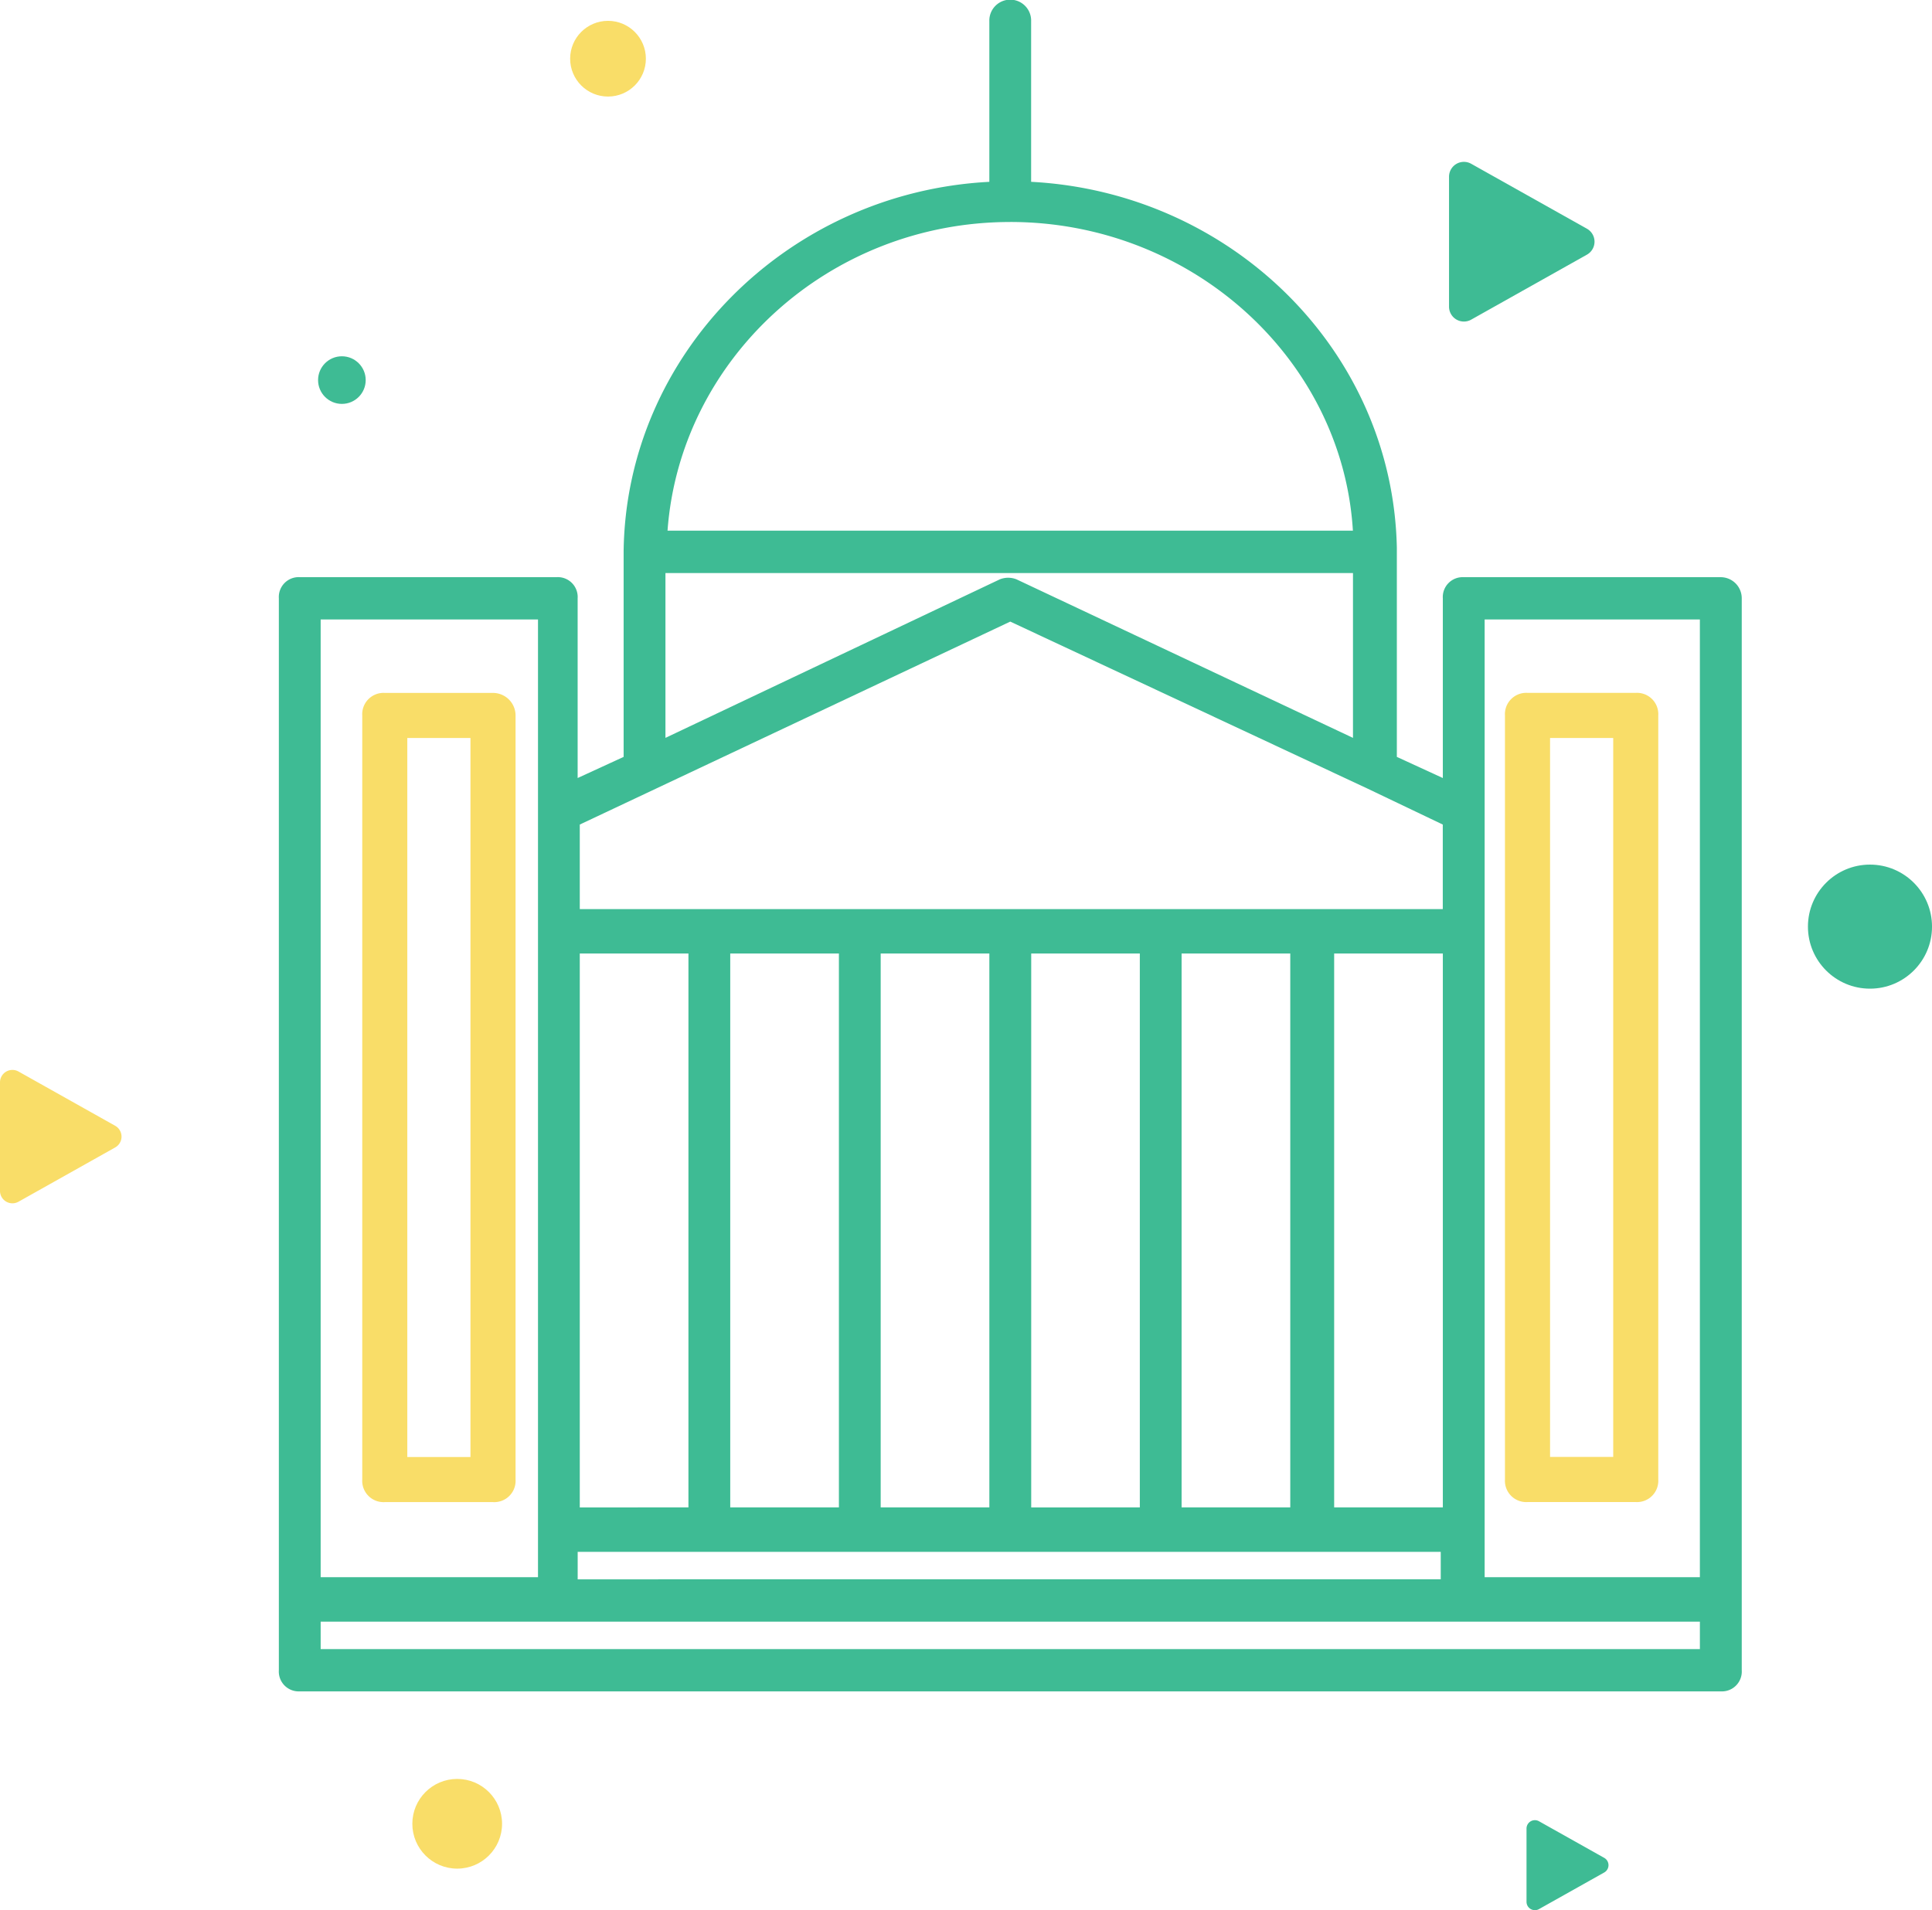 <svg xmlns="http://www.w3.org/2000/svg" width="122.356" height="121" viewBox="0 0 122.356 121"><g id="Group_1351" data-name="Group 1351" transform="translate(-355 -31.602)"><circle id="Ellipse_151" data-name="Ellipse 151" cx="2.398" cy="2.398" r="2.398" transform="translate(391.108 32.922)" fill="#f9dd68"></circle><circle id="Ellipse_152" data-name="Ellipse 152" cx="1.508" cy="1.508" r="1.508" transform="translate(375.144 54.17)" fill="#3ebb94"></circle><circle id="Ellipse_153" data-name="Ellipse 153" cx="2.841" cy="2.841" r="2.841" transform="translate(381.114 144.285)" fill="#f9dd68"></circle><circle id="Ellipse_154" data-name="Ellipse 154" cx="3.929" cy="3.929" r="3.929" transform="translate(469.499 86.369)" fill="#3ebb94"></circle><path id="Path_495" data-name="Path 495" d="M355,118.664v6.876a.787.787,0,0,0,1.172.686l6.123-3.438a.787.787,0,0,0,0-1.372l-6.123-3.438A.787.787,0,0,0,355,118.664Z" transform="translate(0 -18.503)" fill="#f9dd68"></path><path id="Path_496" data-name="Path 496" d="M472,44.82v8.235a.942.942,0,0,0,1.4.822l7.333-4.118a.942.942,0,0,0,0-1.643L473.4,44A.942.942,0,0,0,472,44.82Z" transform="translate(-25.231 -2.026)" fill="#3ebb94"></path><path id="Path_497" data-name="Path 497" d="M478,178.7v4.638a.531.531,0,0,0,.791.463l4.13-2.319a.531.531,0,0,0,0-.926l-4.13-2.319A.531.531,0,0,0,478,178.7Z" transform="translate(-26.324 -31.271)" fill="#3ebb94"></path><g id="Group_1315" data-name="Group 1315" transform="translate(372.66 31.602)"><path id="Path_498" data-name="Path 498" d="M467.471,68.163H451.192a1.258,1.258,0,0,0-1.324,1.339V80.885l-2.912-1.339V66.288c-.265-12.455-10.456-22.5-23.161-23.169V32.941a1.324,1.324,0,1,0-2.647,0V43.12c-12.837.67-23.028,10.981-23.161,23.436h0v12.99l-2.912,1.339V69.5a1.258,1.258,0,0,0-1.323-1.339H377.475a1.258,1.258,0,0,0-1.323,1.339v67.9a1.258,1.258,0,0,0,1.323,1.339h90a1.258,1.258,0,0,0,1.324-1.339V69.5A1.335,1.335,0,0,0,467.471,68.163Zm-14.955,2.679h13.631v60.666H452.516V70.842Zm-57.439,60.8V129.9h54.659v1.741ZM411.621,92v35.087h-6.882V92Zm9.528,0v35.087h-6.882V92Zm9.529,0v35.087H423.8V92Zm9.528,0v35.087h-6.882V92Zm9.662,0v35.087h-6.882V92Zm-47.777,35.087H395.21V92h6.882Zm20.381-81.424c11.514,0,21.043,8.7,21.7,19.552H400.768C401.563,54.369,410.959,45.664,422.473,45.664ZM400.636,78.341V67.9h43.542V78.341L422.87,68.3a1.434,1.434,0,0,0-1.059,0Zm21.837-7.365L445.1,81.555h0l4.765,2.277v5.357H395.21V83.832ZM378.8,70.842h13.764v60.666H378.8Zm87.348,65.22H378.8v-1.741h87.348Z" transform="translate(-376.152 -31.602)" fill="#3ebb94"></path><path id="Path_499" data-name="Path 499" d="M479.321,143.9h6.853a1.349,1.349,0,0,0,1.428-1.428v-48.4a1.349,1.349,0,0,0-1.428-1.428h-6.853a1.349,1.349,0,0,0-1.428,1.428v48.4A1.349,1.349,0,0,0,479.321,143.9Zm1.428-48.4h4v45.542h-4Z" transform="translate(-400.242 -48.755)" fill="#f9dd68"></path><path id="Path_500" data-name="Path 500" d="M390.76,92.647h-6.853a1.349,1.349,0,0,0-1.428,1.428v48.4a1.349,1.349,0,0,0,1.428,1.428h6.853a1.349,1.349,0,0,0,1.428-1.428v-48.4A1.431,1.431,0,0,0,390.76,92.647Zm-1.428,48.4h-4V95.5h4Z" transform="translate(-377.197 -48.755)" fill="#f9dd68"></path></g></g></svg>